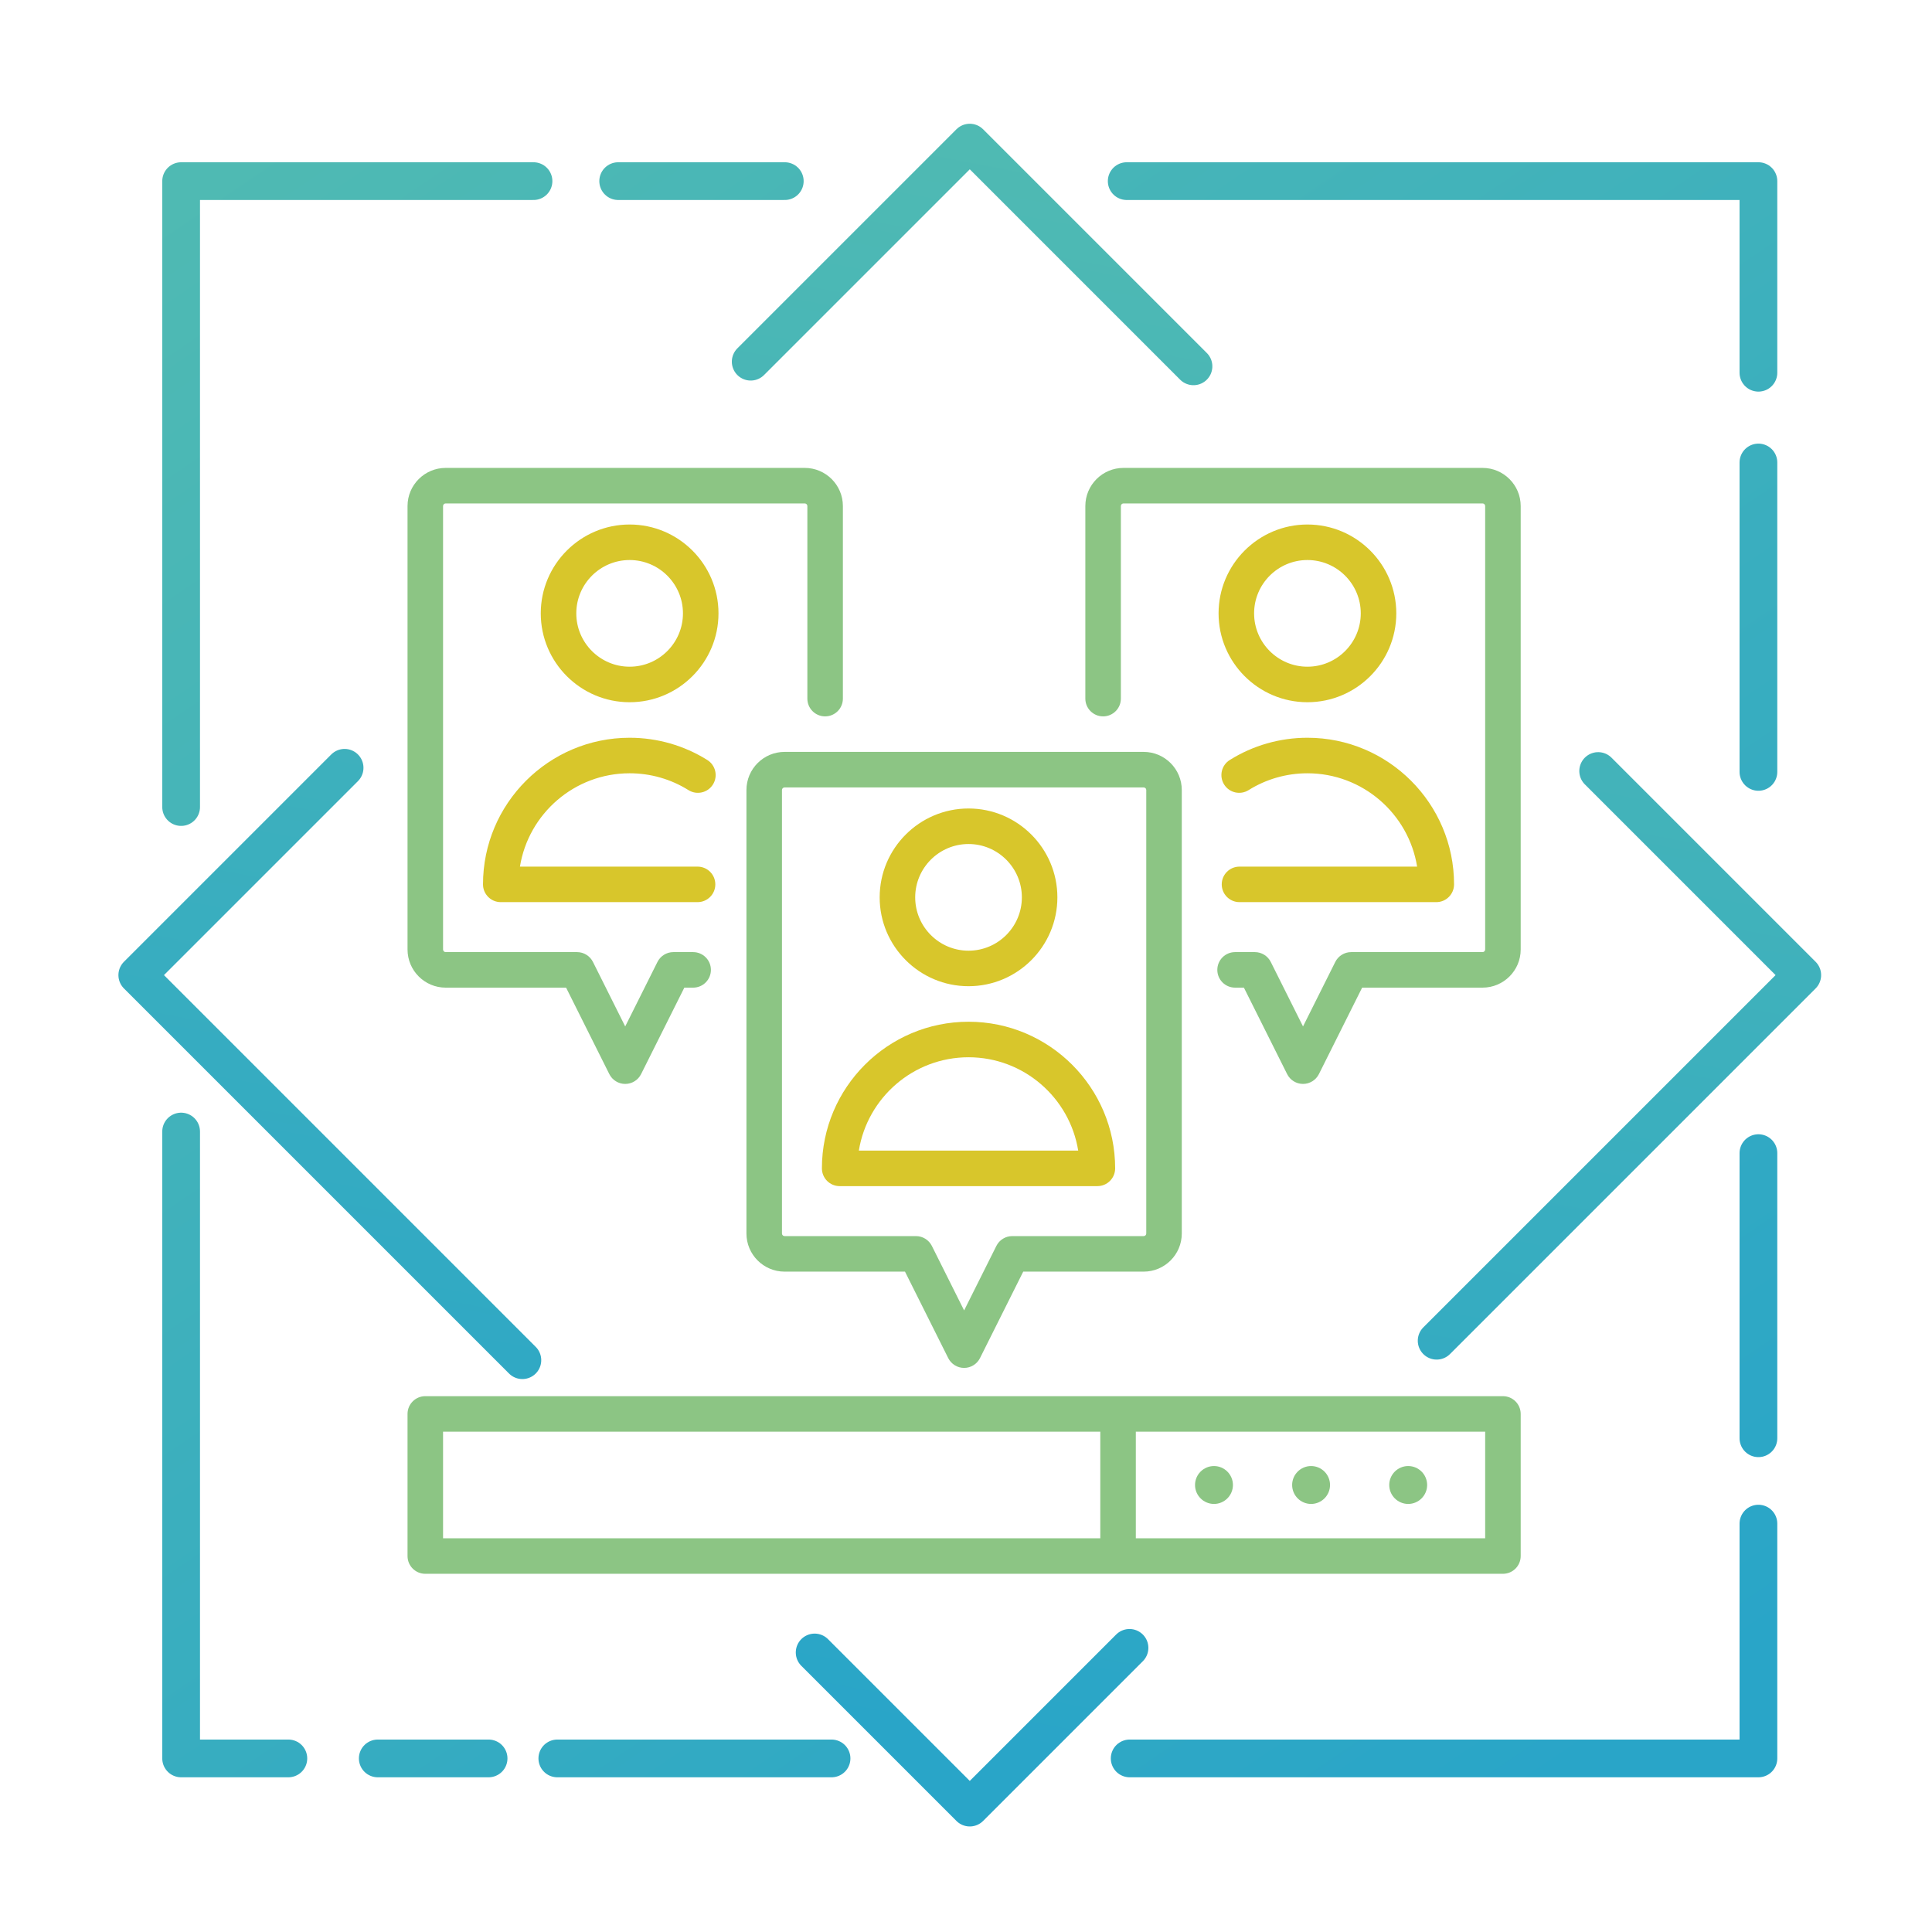 <?xml version="1.0" encoding="utf-8"?>
<svg width="256px" height="256px" viewBox="0 0 256 256" version="1.1" xmlns="http://www.w3.org/2000/svg" xmlns:xlink="http://www.w3.org/1999/xlink">
    <title>config_ CVRCPR</title>
    <defs>
        <linearGradient x1="11.705%" y1="-14.926%" x2="89.643%" y2="100%" id="linearGradient-1">
            <stop stop-color="#51BBB2" stop-opacity="0.999" offset="0%">
            </stop>
            <stop stop-color="#29A5C8" offset="100%">
            </stop>
        </linearGradient>
    </defs>
    <g id="config_-CVRCPR" stroke="none" stroke-width="1" fill="none" fill-rule="evenodd">
        <path d="M110.184,233 L73.848,233 M64.741,233 L50.056,233 M38.209,233 L24,233 L24,149.935 M24,106.937 L24,24 L39.113,24 L49.078,24 L70.692,24 M81.913,24 L103.987,24 M149.295,24 L233,24 L233,49.39 M233,61.282 L233,102.28 M233,152.797 L233,190.576 M233,201.888 L233,233 L149.688,233" id="Shape" stroke="url(#linearGradient-1)" stroke-width="5" stroke-linecap="round" stroke-linejoin="round">
        </path>
        <path d="M168.255,51.207 L206.5,51.207 L206.5,119.719 M206.5,177.276 L206.5,207.207 L177.431,207.207 M122.661,207.207 L50.5,207.207 L50.5,168.358 M50.5,92.258 L50.5,51.207 L92.421,51.207" id="Shape" stroke="url(#linearGradient-1)" stroke-width="5" stroke-linecap="round" stroke-linejoin="round" transform="translate(128.5, 129.207) rotate(-315) translate(-128.5, -129.207) ">
        </path>
        <g id="Group-22" transform="translate(54, 62)">
            <g id="Group-21">
                <path d="M145.146,123 L2.354,123 C1.054,123 2.84217094e-13,124.054 2.84217094e-13,125.354 L2.84217094e-13,144.184 C2.84217094e-13,145.484 1.054,146.537 2.354,146.537 L145.146,146.537 C146.446,146.537 147.5,145.484 147.5,144.184 L147.5,125.354 C147.5,124.054 146.446,123 145.146,123 L145.146,123 L145.146,123 L145.146,123 L145.146,123 L145.146,123 Z M4.707,127.707 L91.795,127.707 L91.795,141.83 L4.707,141.83 L4.707,127.707 L4.707,127.707 L4.707,127.707 L4.707,127.707 L4.707,127.707 L4.707,127.707 Z M119.726,137.279 C121.11,137.279 122.237,136.153 122.237,134.769 C122.237,133.384 121.11,132.258 119.726,132.258 C118.342,132.258 117.215,133.384 117.215,134.769 C117.215,136.153 118.342,137.279 119.726,137.279 L119.726,137.279 L119.726,137.279 L119.726,137.279 L119.726,137.279 L119.726,137.279 Z M106.859,137.279 C108.243,137.279 109.37,136.153 109.37,134.769 C109.37,133.384 108.243,132.258 106.859,132.258 C105.475,132.258 104.348,133.384 104.348,134.769 C104.348,136.153 105.475,137.279 106.859,137.279 L106.859,137.279 L106.859,137.279 L106.859,137.279 L106.859,137.279 L106.859,137.279 Z M132.593,137.279 C133.977,137.279 135.104,136.153 135.104,134.769 C135.104,133.384 133.977,132.258 132.593,132.258 C131.209,132.258 130.082,133.384 130.082,134.769 C130.082,136.153 131.209,137.279 132.593,137.279 L132.593,137.279 L132.593,137.279 L132.593,137.279 L132.593,137.279 L132.593,137.279 Z M142.793,141.83 L96.503,141.83 L96.503,127.707 L142.793,127.707 L142.793,141.83 L142.793,141.83 L142.793,141.83 L142.793,141.83 L142.793,141.83 L142.793,141.83 Z" id="viral-marketing-copy" fill="#8CC584">
                </path>
                <path d="M29.429,7.5 C22.936,7.5 17.654,12.782 17.654,19.274 C17.654,25.767 22.936,31.049 29.429,31.049 C35.921,31.049 41.203,25.767 41.203,19.274 C41.203,12.782 35.921,7.5 29.429,7.5 L29.429,7.5 L29.429,7.5 L29.429,7.5 L29.429,7.5 L29.429,7.5 Z M29.429,26.341 C25.532,26.341 22.362,23.171 22.362,19.274 C22.362,15.378 25.532,12.207 29.429,12.207 C33.325,12.207 36.495,15.378 36.495,19.274 C36.495,23.171 33.325,26.341 29.429,26.341 L29.429,26.341 L29.429,26.341 L29.429,26.341 L29.429,26.341 L29.429,26.341 Z M29.429,40.463 C32.196,40.463 34.893,41.235 37.226,42.695 C38.328,43.385 39.78,43.05 40.469,41.948 C41.159,40.846 40.825,39.394 39.723,38.704 C36.64,36.776 33.08,35.756 29.429,35.756 C18.715,35.756 10,44.472 10,55.184 C10,56.484 11.054,57.538 12.354,57.538 L38.43,57.538 C39.73,57.538 40.784,56.484 40.784,55.184 C40.784,53.884 39.73,52.831 38.43,52.831 L14.895,52.831 C16.026,45.829 22.112,40.463 29.429,40.463 L29.429,40.463 L29.429,40.463 L29.429,40.463 L29.429,40.463 L29.429,40.463 Z M119.242,7.5 C112.749,7.5 107.467,12.782 107.467,19.274 C107.467,25.767 112.749,31.049 119.242,31.049 C125.734,31.049 131.016,25.767 131.016,19.274 C131.016,12.782 125.734,7.5 119.242,7.5 L119.242,7.5 L119.242,7.5 L119.242,7.5 L119.242,7.5 L119.242,7.5 L119.242,7.5 Z M119.242,26.341 C115.345,26.341 112.175,23.171 112.175,19.274 C112.175,15.377 115.345,12.207 119.242,12.207 C123.138,12.207 126.309,15.377 126.309,19.274 C126.308,23.171 123.138,26.341 119.242,26.341 L119.242,26.341 L119.242,26.341 L119.242,26.341 L119.242,26.341 L119.242,26.341 L119.242,26.341 Z M107.886,55.184 C107.886,56.484 108.94,57.538 110.24,57.538 L136.316,57.538 C137.617,57.538 138.67,56.484 138.67,55.184 C138.67,44.471 129.955,35.756 119.242,35.756 C115.59,35.756 112.03,36.776 108.948,38.705 C107.846,39.394 107.512,40.846 108.201,41.948 C108.891,43.05 110.342,43.385 111.445,42.695 C113.778,41.235 116.474,40.464 119.242,40.464 C126.558,40.464 132.645,45.829 133.775,52.831 L110.24,52.831 C108.94,52.831 107.886,53.884 107.886,55.184 L107.886,55.184 L107.886,55.184 L107.886,55.184 L107.886,55.184 L107.886,55.184 L107.886,55.184 Z M74.335,68.678 C80.827,68.678 86.109,63.396 86.109,56.904 C86.109,50.411 80.828,45.129 74.335,45.129 C67.843,45.129 62.561,50.411 62.561,56.904 C62.561,63.396 67.843,68.678 74.335,68.678 L74.335,68.678 L74.335,68.678 L74.335,68.678 L74.335,68.678 L74.335,68.678 L74.335,68.678 Z M74.335,49.837 C78.232,49.837 81.402,53.008 81.402,56.904 C81.402,60.801 78.232,63.971 74.335,63.971 C70.438,63.971 67.268,60.801 67.268,56.904 C67.268,53.008 70.438,49.837 74.335,49.837 L74.335,49.837 L74.335,49.837 L74.335,49.837 L74.335,49.837 L74.335,49.837 L74.335,49.837 Z M57.26,95.168 L91.41,95.168 C92.71,95.168 93.763,94.115 93.763,92.814 C93.763,82.101 85.048,73.386 74.335,73.386 C63.622,73.386 54.907,82.101 54.907,92.814 C54.907,94.114 55.96,95.168 57.26,95.168 L57.26,95.168 L57.26,95.168 L57.26,95.168 L57.26,95.168 L57.26,95.168 L57.26,95.168 Z M74.335,78.093 C81.651,78.093 87.738,83.458 88.868,90.46 L59.802,90.46 C60.932,83.458 67.019,78.093 74.335,78.093 L74.335,78.093 L74.335,78.093 L74.335,78.093 L74.335,78.093 L74.335,78.093 L74.335,78.093 Z" id="viral-marketing-copy-3" fill="#D8C62B">
                </path>
                <path d="M5.054,68.868 L21.01,68.868 L26.738,80.324 C27.137,81.122 27.952,81.626 28.843,81.626 C29.735,81.626 30.55,81.122 30.948,80.324 L36.677,68.868 L37.845,68.868 C39.145,68.868 40.199,67.814 40.199,66.514 C40.199,65.214 39.145,64.16 37.845,64.16 L35.222,64.16 C34.33,64.16 33.515,64.664 33.117,65.461 L28.843,74.009 L24.57,65.461 C24.171,64.664 23.356,64.16 22.465,64.16 L5.054,64.16 C4.863,64.16 4.707,64.005 4.707,63.814 L4.707,5.054 C4.707,4.863 4.863,4.707 5.054,4.707 L52.632,4.707 C52.824,4.707 52.979,4.863 52.979,5.054 L52.979,30.57 C52.979,31.871 54.033,32.924 55.333,32.924 C56.633,32.924 57.687,31.871 57.687,30.57 L57.687,5.054 C57.687,2.267 55.419,-8.8817842e-15 52.632,-8.8817842e-15 L5.054,-8.8817842e-15 C2.267,-8.8817842e-15 -1.77635684e-13,2.267 -1.77635684e-13,5.054 L-1.77635684e-13,63.814 C-1.77635684e-13,66.601 2.267,68.868 5.054,68.868 L5.054,68.868 L5.054,68.868 L5.054,68.868 L5.054,68.868 L5.054,68.868 Z M142.446,-8.8817842e-15 L94.868,-8.8817842e-15 C92.081,-8.8817842e-15 89.813,2.267 89.813,5.054 L89.813,30.57 C89.813,31.871 90.867,32.924 92.167,32.924 C93.467,32.924 94.521,31.871 94.521,30.57 L94.521,5.054 C94.521,4.863 94.676,4.707 94.868,4.707 L142.446,4.707 C142.637,4.707 142.792,4.863 142.792,5.054 L142.792,63.814 C142.792,64.005 142.637,64.16 142.446,64.16 L125.035,64.16 C124.144,64.16 123.329,64.664 122.93,65.461 L118.657,74.008 L114.383,65.461 C113.984,64.664 113.169,64.16 112.278,64.16 L109.655,64.16 C108.354,64.16 107.301,65.214 107.301,66.514 C107.301,67.814 108.354,68.867 109.655,68.867 L110.823,68.867 L116.552,80.324 C116.951,81.122 117.765,81.625 118.657,81.625 C119.548,81.625 120.363,81.122 120.762,80.324 L126.49,68.867 L142.446,68.867 C145.233,68.867 147.5,66.6 147.5,63.814 L147.5,5.054 C147.5,2.267 145.233,-8.8817842e-15 142.446,-8.8817842e-15 L142.446,-8.8817842e-15 L142.446,-8.8817842e-15 L142.446,-8.8817842e-15 L142.446,-8.8817842e-15 L142.446,-8.8817842e-15 Z M44.907,42.684 L44.907,101.444 C44.907,104.23 47.174,106.498 49.961,106.498 L65.916,106.498 L71.645,117.954 C72.043,118.751 72.858,119.255 73.75,119.255 C74.641,119.255 75.456,118.752 75.855,117.954 L81.583,106.498 L97.539,106.498 C100.326,106.498 102.593,104.23 102.593,101.444 L102.593,42.684 C102.593,39.897 100.325,37.63 97.539,37.63 L49.961,37.63 C47.174,37.63 44.907,39.897 44.907,42.684 L44.907,42.684 L44.907,42.684 L44.907,42.684 L44.907,42.684 L44.907,42.684 L44.907,42.684 Z M97.886,42.684 L97.886,101.444 C97.886,101.635 97.73,101.79 97.539,101.79 L80.129,101.79 C79.237,101.79 78.422,102.293 78.024,103.091 L73.75,111.638 L69.477,103.091 C69.078,102.294 68.263,101.79 67.371,101.79 L49.961,101.79 C49.77,101.79 49.614,101.635 49.614,101.444 L49.614,42.684 C49.614,42.493 49.77,42.338 49.961,42.338 L97.539,42.338 C97.73,42.337 97.886,42.493 97.886,42.684 L97.886,42.684 L97.886,42.684 L97.886,42.684 L97.886,42.684 L97.886,42.684 L97.886,42.684 Z" id="viral-marketing-copy-2" fill="#8CC584">
                </path>
            </g>
        </g>
    </g>
</svg>
